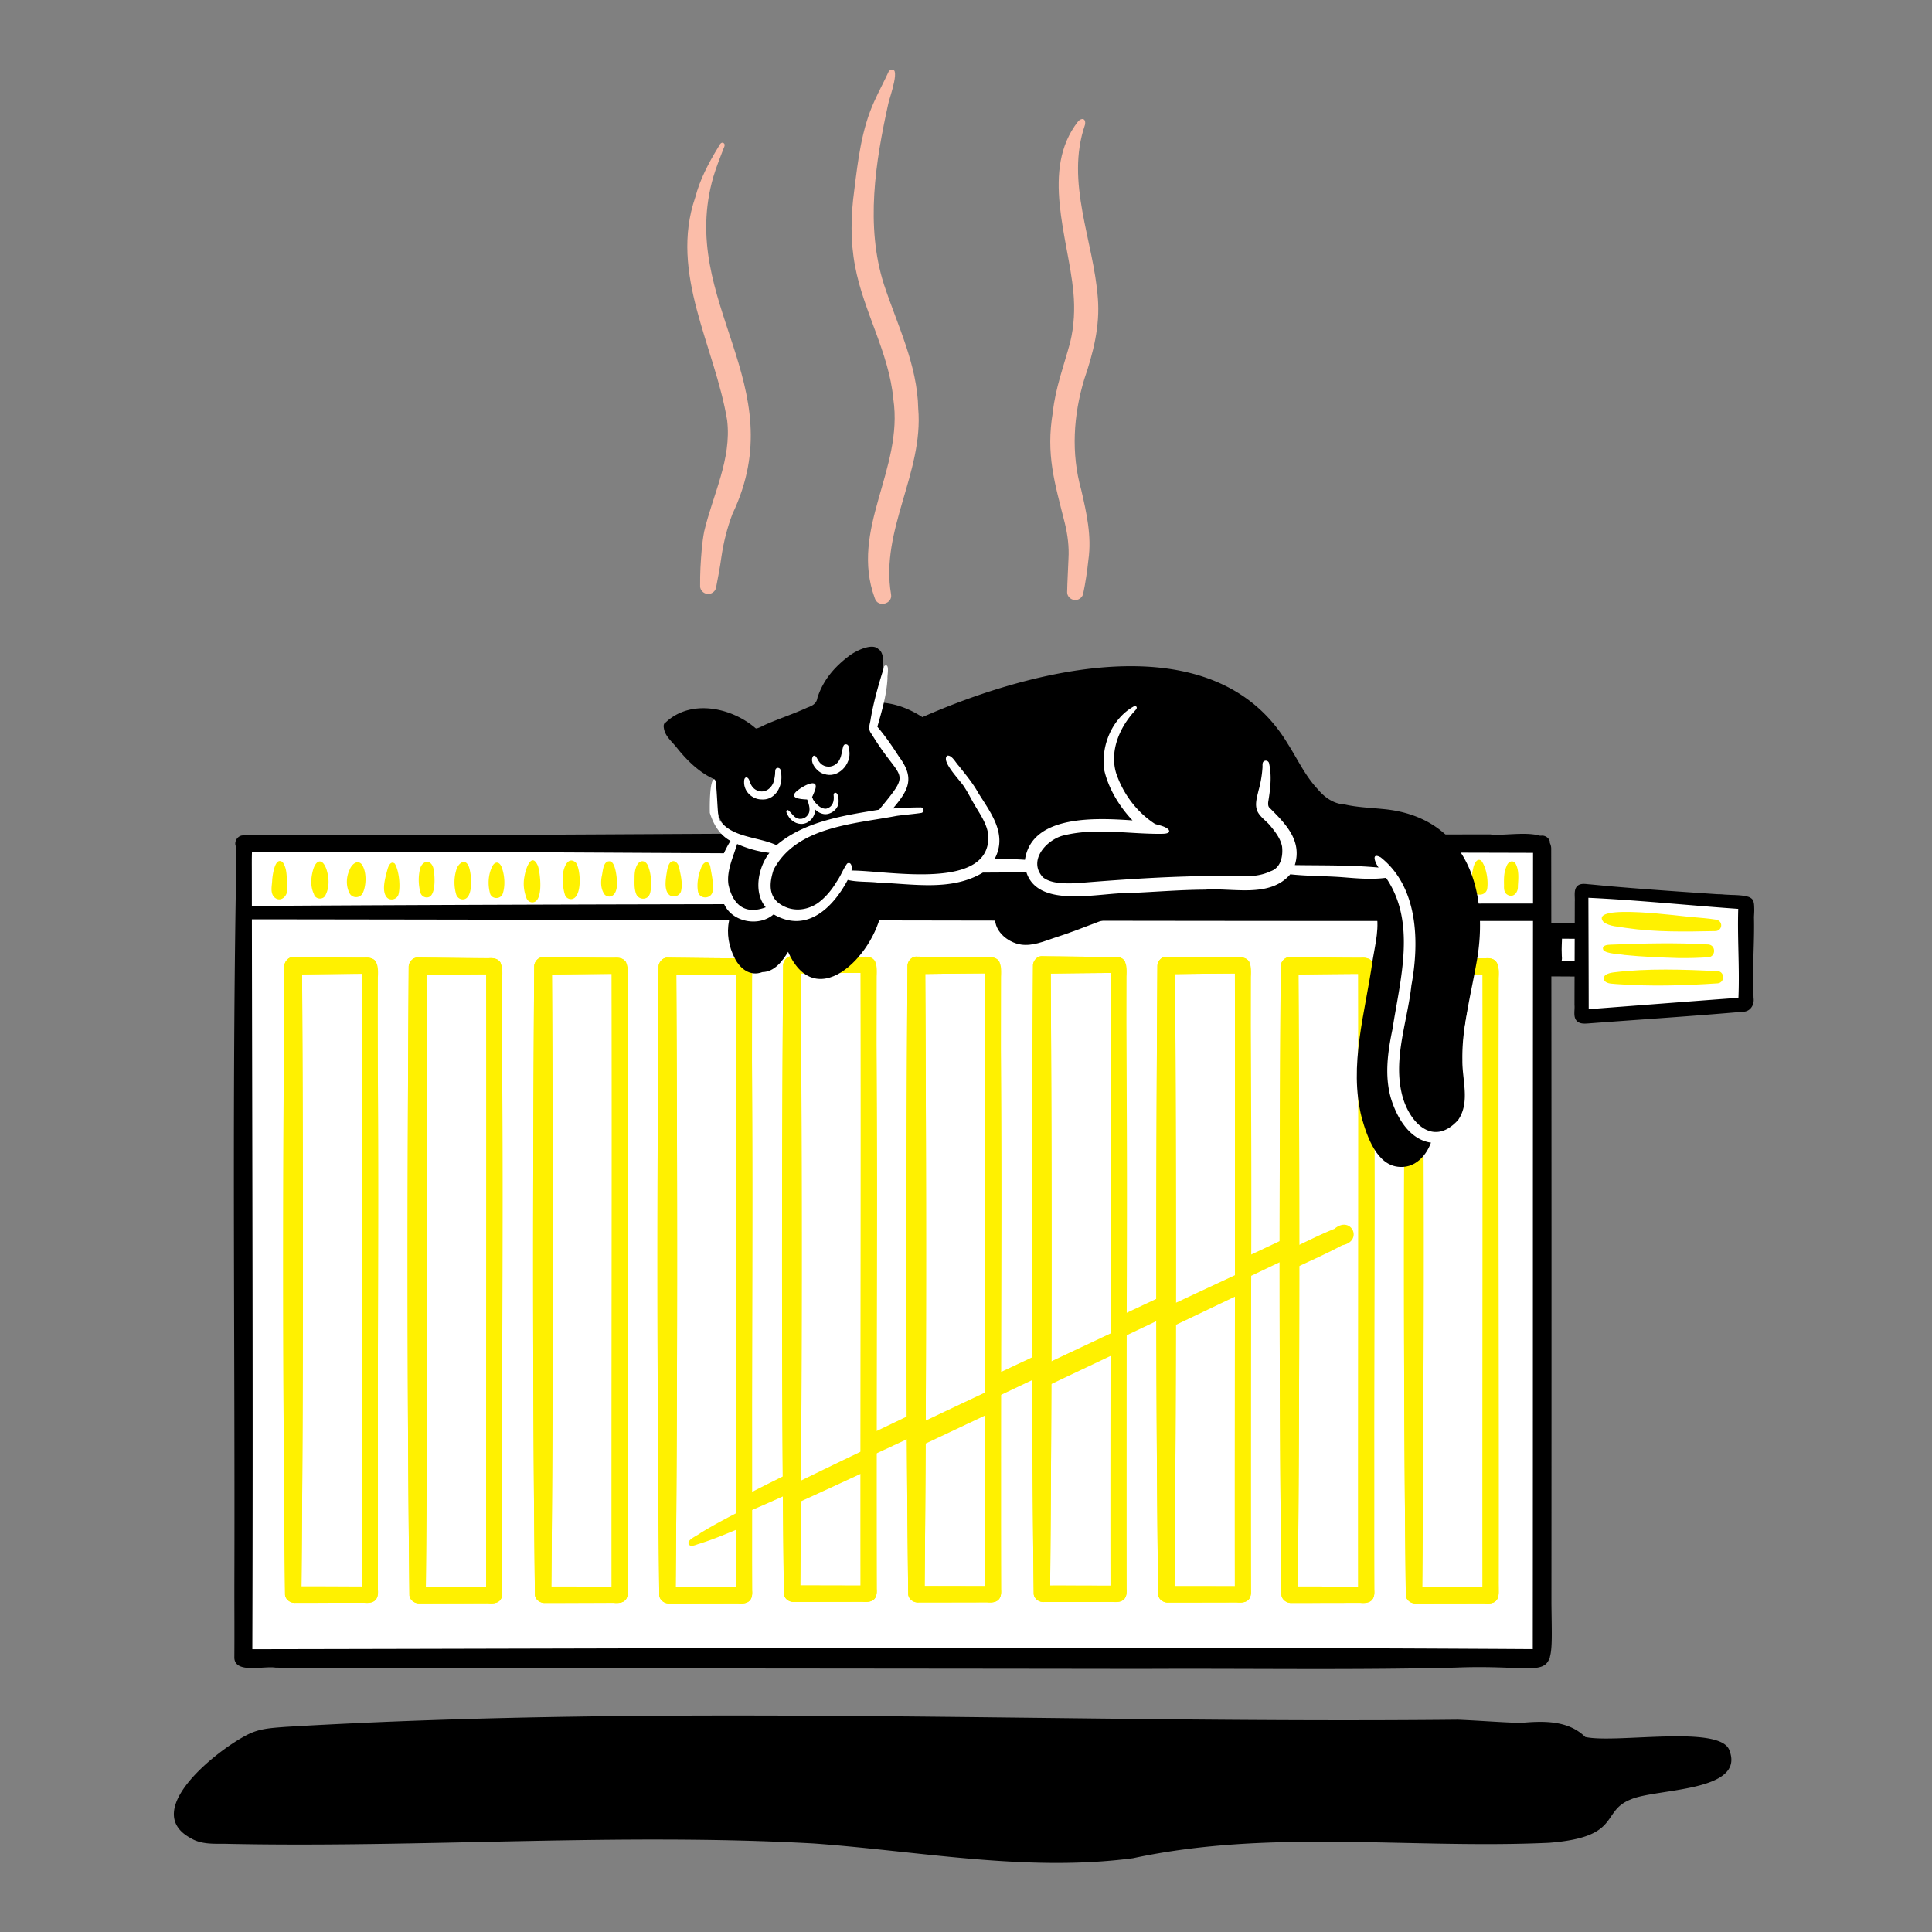 <svg width="500" height="500" fill="none" xmlns="http://www.w3.org/2000/svg"><rect width="100%" height="100%" fill="#808080" stroke="none"/><g clip-path="url(#clip0_23115_24006)"><path d="M409.812 241.66v8.612h-10.988v-8.612h10.988z" fill="#fff"/><path d="M400.433 250.524c-.98-1.039-.567-2.673-.668-3.979.11-1.488-.077-4.422 1.868-4.671.443-1.458 2.616-1.179 2.634.368-.03 1.526-.169 3.056-.086 4.588-.039.698.226 1.488-.181 2.105.13 1.01-.582 1.963-1.636 1.945-.633.286-1.453.161-1.931-.356z" fill="#000"/><path d="M434.358 252.836c-17.901-.05-35.801-.175-53.701-.255-1.455.181-2.979-.377-2.863-2.1a447.605 447.605 0 01-.092-5.784c.119-2.02-.796-5.488 2.141-5.702 18.12.092 36.359-.237 54.402-.187 2.595-.184 3.388 1.333 3.124 3.742-.006 1.404-.018 2.812-.021 4.216-.136 2.545.879 6.337-2.99 6.07zm-52.757-8.656c-.006 1.568-.036 3.139-.065 4.71 17.324-.081 34.449-.199 51.598-.247 0-.43 0-.763-.003-1.149v.223c-.008-1.559-.014-3.121-.023-4.639-17.17.051-34.337-.291-51.507-.187v1.292-.003z" fill="#000"/><path d="M450.642 234.651l.831 25.746-42.672 3.198 1.152-33.072 40.689 4.128z" fill="#fff"/><path d="M415.002 238.638c1.66 1.188 3.855 1.153 5.797 1.506 7.685 1.14 15.427.974 23.165.82.808-.012 1.485-.666 1.485-1.485 0-.746-.558-1.351-1.283-1.47-2.016-.33-4.05-.475-6.082-.656-2.075-.057-27.269-3.727-23.085 1.285h.003zm19.508 9.314c2.56.03 5.123-.053 7.679-.216 1.898-.241 1.883-3.068 0-3.302-8.445-.511-16.908-.286-25.354.044-.846.018-2.443.163-1.882 1.396.787.986 4.154 1.018 5.479 1.271 4.677.481 9.38.653 14.078.804v.003zm10.069 3.361c-8.977-.398-18.046-.757-26.987.336-.728.118-1.5.243-2.103.701-.609.442-.528 1.425.116 1.793.778.493 1.758.434 2.646.532 8.757.647 17.571.401 26.328-.19 1.823-.232 1.808-2.949 0-3.172z" fill="#FFF100"/><path d="M453.924 237.382c.021-.606.074-1.211.074-1.82 0-.345-.015-.692-.026-1.036-.015-.297-.027-.594-.101-.882-.045-.199-.063-.398-.161-.579a1.682 1.682 0 00-.356-.473 2.645 2.645 0 00-.407-.291c-.125-.071-.264-.124-.398-.178a3.738 3.738 0 00-.594-.148l-.012.012c-.585-.167-1.193-.232-1.796-.283-.359-.029-.722-.047-1.084-.068-.205-.009-.413-.006-.621-.015a29.498 29.498 0 01-.891-.041l-1.03-.051c-.38-.023-.757-.071-1.137-.086-.318-.018-.639-.018-.959-.027-8.983-.602-18.005-1.217-26.982-1.989-1.942-.166-3.881-.357-5.823-.544-.95-.044-1.969-.311-2.881.066-1.671.772-1.083 2.91-1.184 4.389-.006 2.931-.012 5.859-.021 8.79-.015 5.992-.045 11.982-.054 17.971.14 1.414-.478 3.276.787 4.297.787.609 1.844.529 2.78.466 13.529-1.021 27.088-1.882 40.596-3.076v-.006c1.536-.321 2.418-1.906 2.174-3.504-.05-2.126-.104-4.255-.122-6.382.054-4.825.345-9.683.229-14.512zm-4.009 20.612c-.006.077-.015.157-.018.237-12.914.954-25.829 1.963-38.74 2.949-.018-9.609-.051-19.222-.083-28.831 12.941.609 25.867 1.96 38.779 2.865-.244 7.6.371 15.187.059 22.783l.003-.003zm-2.408 194.843c-2.676-6.479-29.325-1.571-37.242-3.302-4.463-4.401-10.966-4.169-16.772-3.641-5.416-.172-10.818-.617-16.231-.837-101.084 1.027-202.226-4.101-303.247 1.85-4.256.318-6.848.49-9.788 1.939-7.611 3.739-28.22 19.777-14.785 26.913 2.533 1.517 5.597 1.422 8.45 1.411 50.86 1.119 101.877-2.887 152.642-.081 27.483 1.981 55.138 7.451 82.684 3.819 35.596-7.643 71.83-2.337 107.705-3.994 18.842-1.47 13.25-8.125 21.096-11.216 6.583-2.904 29.989-1.85 25.485-12.864l.003.003z" fill="#000"/><path d="M226.394 154.811c-6.551-17.88 7.495-33.342 4.799-51.545-1.114-12.027-7.712-22.622-9.906-34.403-1.224-6.434-1.102-13.027-.22-19.495.98-7.86 1.877-15.866 5.202-23.147 1.197-2.67 2.605-5.241 3.813-7.902 3.501-2.147.045 7.207-.181 8.451-3.358 15.163-5.957 31.688-1.152 46.8 3.486 10.563 8.674 20.85 8.888 32.184 1.419 16.555-9.871 31.454-7.035 48.012.502 2.583-3.483 3.572-4.208 1.042v.003zm-43.311-1.096c-.989-.092-1.895-.959-1.895-1.983 0-1.589 0-3.181.086-4.767.179-3.135.372-6.277.954-9.368 2.236-9.574 7.162-18.712 5.954-28.841-3.166-19.124-15.02-37.933-8.253-57.668 1.212-4.645 3.463-8.933 5.957-13.004.3-.529.754-1.574 1.467-.998v-.006c.49.473-.145 1.307-.285 1.836-.882 2.26-1.752 4.528-2.456 6.85-9.378 32.422 20.924 53.687 4.944 87.24-1.348 3.548-2.28 7.242-2.838 10.999-.375 2.72-.871 5.419-1.414 8.11-.199 1.006-1.226 1.698-2.224 1.606l.003-.006zm95.003 1.574c-.992-.089-1.925-.968-1.913-2.004.048-2.887.25-5.824.348-8.698.181-3.088-.208-6.168-.939-9.17-2.631-10.468-4.959-17.782-3.109-28.739.645-6.201 2.86-12.042 4.472-18.014 1.049-4.296 1.262-8.769.838-13.164-1.36-14.072-8.46-31.59 1.149-43.984.888-1.114 2.2-.98 1.859.784-5.14 14.889 2.242 29.965 3.335 44.908.573 7.168-1.2 14.168-3.507 20.894-2.839 9.348-3.457 19.248-.793 28.706 1.372 5.907 2.729 11.947 1.853 18.034-.312 2.958-.743 5.913-1.357 8.826-.22 1.015-1.233 1.719-2.245 1.621h.009z" fill="#FBBDA9"/><path d="M397.353 219.777v210.571h-334.7V219.777h334.7z" fill="#fff"/><path d="M355.246 249.078c-.6-1.093-1.894-1.265-3.023-1.197-4.071 0-8.142-.05-12.214-.095-2.063-.033-4.124-.033-6.185-.077-1.247-.074-2.361 1.143-2.373 2.381-.362 54.227-.448 108.478.184 162.699.155 1.286 1.441 2.138 2.679 2.055 5.897-.006 11.795-.015 17.692-.033 2.519.217 3.858-.567 3.653-3.29-.356-54.099.68-108.472-.413-162.44v-.003zm-3.744 161.537c-5.209-.006-10.412-.032-15.617-.023.484-52.799.445-105.603.16-158.402 5.155-.065 10.31-.128 15.468-.154.09 52.857-.047 105.718-.008 158.579h-.003zm36.35-1.416c.041-52.044-.107-104.092-.006-156.136.11-2.542.139-5.408-3.436-5.051-4.071 0-8.142-.051-12.214-.095-2.063-.033-4.124-.033-6.185-.077-1.247-.075-2.361 1.143-2.373 2.381-.362 54.227-.448 108.478.184 162.699.149 1.226 1.325 2.061 2.512 2.061 5.954-.024 11.908-.015 17.859-.039 4.383.469 3.608-2.581 3.656-5.743h.003zm-4.163 1.55c-5.206-.009-10.412-.03-15.617-.024.484-52.798.445-105.603.16-158.401 5.155-.066 10.31-.128 15.465-.155.09 52.861-.047 105.719-.008 158.58zm-60.362-161.775c-.6-1.093-1.895-1.265-3.023-1.197-4.072 0-8.143-.05-12.211-.095-2.064-.032-4.125-.032-6.189-.077-1.247-.074-2.361 1.143-2.369 2.382-.363 54.226-.452 108.477.184 162.698.154 1.283 1.437 2.138 2.678 2.055 5.898-.006 11.795-.015 17.693-.033 2.515.214 3.854-.561 3.652-3.29-.359-54.099.677-108.472-.413-162.44l-.002-.003zm-3.745 161.537c-5.209-.008-10.411-.029-15.617-.023.484-52.799.446-105.6.16-158.402a2044.48 2044.48 0 0115.469-.154c.089 52.861-.048 105.721-.009 158.579h-.003zM291.14 248.84c-.6-1.095-1.895-1.265-3.023-1.196-4.072 0-8.143-.051-12.214-.095-2.061-.033-4.125-.033-6.186-.078-1.247-.074-2.361 1.144-2.372 2.382-.363 54.227-.449 108.478.184 162.698.154 1.283 1.437 2.139 2.678 2.055 5.898-.006 11.795-.014 17.693-.032 2.518.214 3.857-.561 3.652-3.291-.356-54.099.68-108.471-.412-162.44v-.003zm-3.745 161.538c-5.206-.009-10.411-.03-15.617-.024.484-52.799.446-105.603.161-158.402 5.155-.065 10.31-.127 15.465-.154.092 52.861-.045 105.719-.006 158.58h-.003zm-28.736-161.431c-.6-1.096-1.892-1.265-3.023-1.197-4.072 0-8.143-.05-12.214-.095-2.061-.032-4.125-.032-6.186-.077-1.247-.074-2.36 1.144-2.372 2.382-.363 54.227-.449 108.477.184 162.698.154 1.283 1.437 2.138 2.678 2.055 5.898-.006 11.795-.015 17.693-.032 2.515.213 3.857-.562 3.652-3.291-.356-54.099.68-108.471-.412-162.44v-.003zm-3.745 161.538c-5.206-.009-10.411-.03-15.617-.024.484-52.799.446-105.603.161-158.402 5.155-.065 10.31-.127 15.468-.154.089 52.861-.048 105.719-.009 158.58h-.003zm-28.442-161.671c-.6-1.093-1.895-1.265-3.023-1.197-4.072 0-8.143-.051-12.214-.095-2.061-.033-4.125-.033-6.186-.077-1.247-.075-2.36 1.143-2.372 2.381-.363 54.227-.449 108.481.184 162.699.154 1.286 1.437 2.138 2.678 2.055 5.898-.006 11.795-.015 17.693-.033 2.515.214 3.857-.558 3.653-3.29-.357-54.099.68-108.472-.413-162.44v-.003zm-3.745 161.537c-5.205-.006-10.411-.033-15.617-.024.484-52.798.446-105.603.161-158.401 5.155-.066 10.31-.128 15.465-.155.089 52.858-.047 105.719-.009 158.58zm-28.496-161.139c-.599-1.096-1.894-1.266-3.023-1.197-4.071 0-8.142-.051-12.213-.095-2.061-.033-4.125-.033-6.186-.077-1.247-.075-2.361 1.143-2.373 2.381-.362 54.227-.448 108.478.184 162.699.155 1.283 1.438 2.138 2.679 2.055 5.898-.006 11.795-.015 17.693-.033 2.518.214 3.857-.561 3.652-3.29-.356-54.1.68-108.472-.413-162.441v-.002zm-3.744 161.537c-5.206-.009-10.411-.03-15.617-.024.484-52.798.445-105.603.16-158.401 5.155-.066 10.311-.128 15.466-.155.092 52.861-.048 105.719-.009 158.58zm-28.44-161.671c-.599-1.096-1.894-1.265-3.023-1.197-4.071 0-8.142-.05-12.213-.095-2.064-.033-4.125-.033-6.186-.077-1.247-.074-2.361 1.143-2.373 2.381-.362 54.227-.448 108.478.185 162.699.154 1.283 1.437 2.138 2.678 2.052 5.898-.006 11.795-.015 17.693-.033 2.518.214 3.857-.561 3.652-3.29-.356-54.099.68-108.472-.413-162.44zm-3.744 161.537c-5.206-.009-10.411-.029-15.617-.023.484-52.799.445-105.603.16-158.402 5.155-.065 10.311-.128 15.466-.154.089 52.86-.048 105.718-.009 158.579zm-28.734-161.43c-.599-1.093-1.894-1.265-3.023-1.197-4.071 0-8.142-.05-12.213-.095-2.064-.033-4.125-.033-6.186-.077-1.247-.074-2.361 1.143-2.373 2.381-.362 54.227-.448 108.481.185 162.699.154 1.286 1.437 2.138 2.678 2.055 5.898-.006 11.795-.015 17.693-.033 2.515.214 3.857-.558 3.652-3.29-.356-54.099.68-108.472-.413-162.44v-.003zm-3.744 161.537c-5.206-.006-10.411-.032-15.617-.024.484-52.798.445-105.603.16-158.401 5.155-.065 10.311-.128 15.466-.155.089 52.858-.048 105.719-.009 158.58zm-28.44-161.671c-.6-1.093-1.894-1.265-3.023-1.197-4.07 0-8.142-.05-12.213-.095-2.064-.032-4.125-.032-6.186-.077-1.247-.074-2.36 1.143-2.372 2.382-.363 54.227-.449 108.477.184 162.698.154 1.283 1.437 2.138 2.678 2.055 5.898-.006 11.795-.015 17.693-.032 2.515.213 3.857-.562 3.652-3.291-.356-54.099.68-108.471-.413-162.44v-.003zm-3.744 161.538c-5.209-.009-10.411-.03-15.617-.024.484-52.799.445-105.6.16-158.402 5.156-.065 10.31-.127 15.469-.154.089 52.861-.048 105.722-.01 158.58h-.002z" fill="#FFF100"/><path d="M351.5 410.616c-.039-52.861.098-105.722.009-158.58-5.155.027-10.31.089-15.469.154.286 52.799.327 105.603-.16 158.402 5.206-.009 10.411.015 15.617.024h.003zm4.16.903c.202 2.547-1.033 3.575-3.652 3.29-2.046.009-4.089.012-6.135.015-3.852.006-7.706.014-11.558.017-1.241.087-2.524-.766-2.678-2.054-.636-54.221-.55-108.472-.187-162.699.011-1.235 1.125-2.456 2.372-2.382 2.061.045 4.125.048 6.186.078 4.071.047 8.139.095 12.214.095 3.507-.277 3.563 2.298 3.435 5.051-.104 52.861.054 105.725 0 158.586l.003.003zm28.026-.77c-.038-52.861.098-105.722.009-158.58-5.155.026-10.31.089-15.465.154.285 52.799.324 105.603-.16 158.402 5.205-.006 10.411.015 15.616.024zm4.161.902c.202 2.548-1.034 3.573-3.653 3.291-2.046.009-4.089.011-6.135.014-3.851.006-7.706.015-11.557.018-1.242.083-2.524-.769-2.679-2.055-.632-54.221-.549-108.474-.187-162.698.012-1.239 1.125-2.456 2.373-2.382 2.061.045 4.124.045 6.185.077 4.071.045 8.14.095 12.214.095 3.507-.279 3.563 2.299 3.436 5.052-.104 52.861.053 105.724 0 158.585l.003.003zm-68.265-1.137c-.039-52.861.098-105.722.009-158.58-5.155.027-10.313.089-15.469.155.286 52.801.327 105.603-.16 158.401 5.206-.005 10.411.015 15.617.024h.003zm4.16.903c.193 2.518-.997 3.581-3.652 3.29-2.046.009-4.089.012-6.135.015-3.855.006-7.706.015-11.558.018-1.241.086-2.524-.769-2.678-2.055-.636-54.221-.55-108.472-.187-162.699.008-1.235 1.125-2.455 2.372-2.381 2.064.044 4.125.047 6.189.077 4.071.048 8.139.095 12.211.095 3.507-.282 3.566 2.304 3.435 5.051-.104 52.861.054 105.725 0 158.586l.003.003zm-36.351-1.043c-.038-52.861.098-105.722.006-158.58-5.155.027-10.31.089-15.465.154.285 52.799.324 105.603-.161 158.402 5.206-.006 10.412.015 15.617.024h.003zm4.158.902c.196 2.518-.995 3.579-3.653 3.291-2.046.008-4.089.011-6.135.014-3.851.006-7.706.015-11.557.018-1.242.083-2.525-.769-2.679-2.055-.632-54.221-.546-108.471-.187-162.698.012-1.239 1.125-2.456 2.373-2.382 2.063.045 4.124.048 6.185.077 4.071.048 8.143.095 12.214.095 3.504-.282 3.566 2.305 3.436 5.052-.104 52.861.056 105.724 0 158.585l.003.003zm-36.634-.789c-.039-52.861.098-105.722.009-158.58-5.158.027-10.314.089-15.469.154.285 52.799.324 105.604-.16 158.402 5.206-.006 10.411.015 15.617.024h.003zm4.157.903c.196 2.518-.998 3.578-3.652 3.29-2.046.009-4.089.012-6.136.015-3.851.006-7.705.015-11.557.018-1.241.083-2.524-.77-2.679-2.055-.632-54.221-.546-108.475-.187-162.699.012-1.238 1.126-2.456 2.373-2.382 2.064.045 4.125.045 6.186.078 4.071.044 8.142.095 12.213.095 3.504-.282 3.567 2.304 3.436 5.051-.104 52.861.057 105.725 0 158.586l.003.003zm-36.344-1.04c-.038-52.861.098-105.722.009-158.58-5.155.027-10.31.089-15.465.155.285 52.798.323 105.603-.161 158.401 5.206-.009 10.412.015 15.617.024zm4.161.903c.196 2.521-.998 3.578-3.653 3.29-2.046.009-4.089.012-6.135.015-3.852.006-7.706.015-11.558.018-1.241.086-2.524-.769-2.678-2.055-.633-54.221-.547-108.472-.187-162.699.012-1.235 1.125-2.456 2.372-2.381 2.064.044 4.125.047 6.186.077 4.071.047 8.14.095 12.214.095 3.504-.282 3.566 2.304 3.436 5.051-.104 52.861.056 105.725 0 158.586l.003.003zm-36.403-.504c-.039-52.861.101-105.722.009-158.58-5.155.027-10.31.089-15.465.154.285 52.799.323 105.603-.161 158.402 5.206-.006 10.411.015 15.617.024zm4.16.902c.196 2.518-.994 3.579-3.652 3.291-2.046.008-4.089.011-6.135.014-3.852.006-7.706.015-11.558.018-1.241.083-2.524-.769-2.678-2.055-.633-54.221-.547-108.471-.187-162.698.011-1.239 1.125-2.456 2.372-2.382 2.064.045 4.125.048 6.186.077 4.071.048 8.142.095 12.214.095 3.504-.282 3.566 2.305 3.435 5.052-.104 52.861.057 105.724 0 158.585l.003.003zm-36.342-1.031c-.039-52.861.098-105.719.008-158.58-5.155.027-10.31.089-15.465.154.285 52.799.324 105.603-.16 158.402 5.205-.006 10.411.015 15.617.024zm4.16.902c.196 2.519-.995 3.579-3.653 3.291-2.046.009-4.089.012-6.135.015-3.851.005-7.706.014-11.557.014-1.241.086-2.524-.769-2.679-2.052-.632-54.221-.549-108.474-.187-162.698.012-1.238 1.126-2.456 2.373-2.382 2.061.045 4.125.045 6.185.077 4.072.045 8.14.095 12.214.095 3.504-.282 3.567 2.305 3.436 5.052-.104 52.861.053 105.725 0 158.585l.003.003zm-36.645-.805c-.038-52.861.098-105.722.009-158.579-5.155.026-10.31.089-15.465.154.285 52.798.323 105.603-.161 158.402 5.206-.009 10.412.014 15.617.023zm4.161.903c.196 2.521-.998 3.578-3.653 3.29-2.046.009-4.089.012-6.135.015-3.852.006-7.706.015-11.558.018-1.241.086-2.524-.769-2.678-2.055-.633-54.221-.549-108.472-.187-162.699.012-1.235 1.125-2.455 2.372-2.381 2.061.044 4.125.047 6.186.077 4.071.048 8.14.095 12.214.095 3.504-.282 3.566 2.305 3.436 5.051-.104 52.861.053 105.725 0 158.586l.003.003zm-36.343-1.028c-.039-52.861.098-105.722.009-158.579-5.156.026-10.31.089-15.469.154.288 52.801.327 105.603-.16 158.402 5.206-.006 10.411.014 15.617.023h.003zm4.16.903c.196 2.521-.995 3.581-3.653 3.29-2.046.009-4.089.012-6.135.015-3.851.006-7.706.015-11.557.018-1.241.086-2.524-.769-2.679-2.055-.635-54.221-.549-108.472-.187-162.699.012-1.235 1.126-2.455 2.373-2.381 2.06.044 4.125.047 6.185.077 4.072.048 8.14.095 12.214.095 3.504-.282 3.567 2.305 3.436 5.051-.104 52.861.053 105.725 0 158.586l.003.003zM70.814 232.022c-.912-1.265-.392-2.919-.362-4.36.103-1.208.71-6.06 2.681-4.549 1.384 1.883.974 4.487 1.185 6.702.32 2.085-1.817 4.051-3.504 2.207zm10.429-.643c-.92-1.916-.796-4.021-.28-6.046.737-2.759 2.415-3.445 3.51-.401.698 2.156.84 4.588-.192 6.649-.544 1.389-2.676 1.244-3.038-.199v-.003zm9.151-.351c-.909-1.885-.787-4.139.116-6.004.418-1.14 1.802-2.581 2.981-1.476 1.44 1.725 1.363 5.506.43 7.477-.635 1.539-2.892 1.536-3.527 0v.003zm9.875 1.372c-1.695-1.568-.54-5.337-.029-7.258.213-.849.837-2.521 1.936-1.63 1.104 1.823 1.505 5.85.962 7.932-.3 1.217-1.901 1.749-2.869.956zm8.554-1.351a12.39 12.39 0 01-.095-6.298c.691-2.186 2.883-2.326 3.444 0 .371 1.704.603 5.936-.757 7.165-.897.725-2.293.226-2.592-.864v-.003zm9.231.414a11.177 11.177 0 01.048-6.378c.451-1.583 2.2-3.059 3.147-.989.823 1.767 1.42 8.686-1.496 8.659-.802 0-1.464-.54-1.699-1.292zm8.811-.112c-.654-2.269-.553-4.859.472-7 .701-1.538 1.924-1.446 2.515.122.772 2.111.947 4.832.232 6.878-.568 1.389-2.673 1.416-3.222 0h.003zm9.358.988c-.677-1.787-.873-3.706-.478-5.582.276-1.815 1.776-6.417 3.448-2.706.656 1.865 1.529 9.447-1.408 9.479-.736 0-1.348-.499-1.562-1.191zm10.021-.662c-.479-1.408-.6-2.928-.609-4.41-.131-1.74 1.051-6.04 3.355-4.062 1.375 1.671 1.758 9.41-1.214 9.49-.645 0-1.301-.404-1.532-1.018zm10.045-.453c-.817-1.322-.829-2.917-.567-4.404.323-1.224.299-4.018 2.06-3.923 1.607.11 1.892 4.662 1.928 5.966-.069 1.199-.413 2.91-1.812 3.147-.62.084-1.315-.216-1.609-.784v-.002zm8.373.198c-.588-1.455-.437-3.062-.44-4.597.015-.826.107-1.66.416-2.432.796-2.192 2.714-1.916 3.27.258.472 1.328.602 2.744.57 4.149-.045 1.425.024 3.521-1.806 3.765a1.925 1.925 0 01-2.01-1.143zm8.546.176c-1.328-1.161-.96-3.706-.734-5.274.172-.998.27-2.076.846-2.937.986-1.229 2.21-.08 2.424 1.105.433 1.983.959 4.056.525 6.084-.3 1.301-2.037 1.868-3.061 1.022zm7.461-.725c-.415-2.064.018-4.282.766-6.224.235-.832 1.248-2.183 2.058-1.161.303.371.348.896.431 1.372.321 1.894.784 3.833.508 5.761-.235 2.019-3.252 2.227-3.763.249v.003zm9.9.504c-1.526-1.684-1.003-4.27-.588-6.298.386-1.916 2.186-3.157 3.184-.874.718 1.785 1.485 6.884-.903 7.62-.597.167-1.238-.015-1.69-.445l-.003-.003zm8.368-.544c-.926-1.885-.412-4.163 0-6.126.247-.9.966-2.58 2.1-1.657 1.33 1.731 1.859 5.173 1.5 7.311-.398 1.654-2.777 1.957-3.602.472h.002zm8.777.901c-.745-.529-.789-1.47-.757-2.302-.038-1.689-.065-3.447.674-5.009.315-1.022 1.429-1.755 2.269-.796 1.06 1.779.811 4.012.686 5.995.107 1.66-1.268 3.181-2.872 2.109v.003zm9.404-.003c-.953-2.332-.74-5.046.249-7.329.46-1.149 1.408-1.723 2.248-.567 1.149 1.392 1.616 8.994-1.084 8.831-.632 0-1.146-.383-1.413-.938v.003zm10.379.185c-1.586-1.966-1.244-4.951-.478-7.205.246-.525.406-1.122.769-1.579.356-.544 1.229-.271 1.455.205 1.277 1.823 1.547 4.127 1.345 6.298.068 1.758-1.336 3.724-3.091 2.281zm9.203-.312c-.508-1.835-.93-3.736-.633-5.648.309-2.364 2.002-4.627 3.207-1.223.657 2.307.28 4.777-.493 7.011-.356.953-1.847.846-2.084-.137l.003-.003zm9.736.577c-2.293-1.063-.689-12.692 1.85-8.181.92 1.547 1.556 9.785-1.85 8.181zm8.31-.417c-.902-1.265-.389-2.919-.359-4.359.101-1.209.701-6.061 2.649-4.55 1.366 1.883.962 4.487 1.173 6.703.318 2.084-1.797 4.05-3.463 2.206zm10.305-.643c-.909-1.915-.787-4.021-.276-6.046.727-2.759 2.384-3.445 3.468-.401.689 2.156.832 4.588-.19 6.649-.534 1.39-2.643 1.244-3.002-.199v-.003zm9.04-.35c-.9-1.886-.778-4.14.112-6.005.416-1.14 1.782-2.58 2.946-1.476 1.423 1.735 1.345 5.5.428 7.478-.627 1.538-2.857 1.535-3.486 0v.003zm9.755 1.379c-1.678-1.568-.535-5.337-.03-7.258.211-.849.829-2.521 1.913-1.63.421.433.492 1.122.647 1.684.481 2.028.814 4.19.303 6.248-.297 1.217-1.877 1.749-2.833.956zm8.451-1.351a12.54 12.54 0 01-.092-6.299c.686-2.188 2.848-2.322 3.403 0 .368 1.705.597 5.937-.748 7.166-.885.725-2.263.226-2.563-.864v-.003zm9.115.41c-.6-2.063-.576-4.323.045-6.378.445-1.583 2.171-3.059 3.109-.989.808 1.758 1.411 8.68-1.479 8.659-.793 0-1.446-.54-1.678-1.292h.003zm8.707-.108c-.648-2.269-.547-4.859.466-7 .692-1.538 1.9-1.446 2.485.122.764 2.112.939 4.832.232 6.878-.561 1.389-2.64 1.416-3.183 0zm9.241.985c-.668-1.788-.864-3.706-.472-5.583.273-1.815 1.755-6.417 3.406-2.705.65 1.864 1.512 9.446-1.39 9.478-.727 0-1.333-.499-1.544-1.19zm9.902-.667c-.472-1.408-.591-2.928-.6-4.41-.13-1.74 1.04-6.04 3.314-4.062 1.357 1.672 1.734 9.41-1.199 9.49-.636 0-1.283-.403-1.515-1.018zm9.924-.453c-.805-1.322-.82-2.916-.559-4.404.321-1.224.297-4.018 2.035-3.923 1.591.116 1.867 4.668 1.903 5.966-.068 1.2-.407 2.91-1.791 3.148-.614.083-1.297-.217-1.588-.784v-.003zm8.268.202c-.582-1.455-.431-3.062-.437-4.597.015-.826.104-1.66.413-2.432.787-2.192 2.682-1.915 3.231.258.612 1.663 1.387 7.78-1.22 7.914a1.891 1.891 0 01-1.984-1.143h-.003zm8.449.18c-1.312-1.161-.947-3.706-.724-5.274.169-.998.267-2.076.837-2.937.98-1.232 2.186-.074 2.394 1.105.43 1.983.947 4.056.519 6.084-.297 1.301-2.013 1.868-3.026 1.022zm7.366-.737c-.41-2.064.017-4.282.757-6.224.231-.831 1.232-2.183 2.031-1.161.3.371.344.897.425 1.372.317 1.894.775 3.834.501 5.761-.231 2.019-3.21 2.227-3.717.249l.003.003zm9.785.517c-1.509-1.684-.992-4.271-.582-6.299.377-1.903 2.152-3.165 3.144-.873.71 1.785 1.467 6.884-.894 7.62-.59.166-1.223-.015-1.668-.445v-.003zm8.264-.549c-.914-1.885-.41-4.163 0-6.126.244-.9.953-2.58 2.076-1.657 1.315 1.731 1.835 5.173 1.482 7.311-.395 1.654-2.741 1.957-3.558.472zm8.673.897c-.737-.529-.781-1.47-.749-2.302-.038-1.689-.065-3.447.669-5.009.311-1.022 1.41-1.755 2.239-.796 1.048 1.779.801 4.012.677 5.995.107 1.66-1.254 3.181-2.836 2.109v.003z" fill="#FFF100"/><path d="M178.145 399.328c.071-1.055 2.325-1.907 3.123-2.575 3.683-2.275 7.552-4.241 11.377-6.257v4.529c-3.843 1.579-7.662 3.251-11.635 4.487-.843.21-2.601 1.193-2.863-.182l-.002-.002zm27.785-15.493c6.369-3.115 12.754-6.2 19.153-9.253v5.752a2241.148 2241.148 0 01-19.153 8.823v-5.322zm31.211-15.029c6.735-3.21 13.481-6.39 20.231-9.568v5.933a3841.927 3841.927 0 01-20.231 9.553v-5.918zm32.269-15.235c6.958-3.275 13.912-6.556 20.87-9.829v5.815c-6.955 3.305-13.915 6.595-20.87 9.897v-5.883zm31.953-15.026c6.75-3.163 13.503-6.31 20.253-9.467v5.532c-6.75 3.228-13.503 6.45-20.253 9.672v-5.737zm32.246-15.109c3.905-1.83 7.742-3.813 11.745-5.42 4.347-3.655 7.593 3.204 2.022 4.253-4.487 2.417-9.179 4.421-13.767 6.634v-5.467z" fill="#FFF100"/><path d="M192.938 386.972c4.397-2.278 8.834-4.478 13.282-6.652v5.322c-4.407 2.004-8.822 3.982-13.282 5.862v-4.532zm32.437-15.908c4.021-1.921 8.036-3.863 12.059-5.779v5.918c-4.017 1.88-8.038 3.748-12.059 5.616v-5.755zm32.293-15.342c4.012-1.889 8.027-3.775 12.039-5.663v5.882l-12.039 5.714v-5.933zm32.906-15.494c3.691-1.737 7.388-3.468 11.083-5.197v5.737a7999.698 7999.698 0 01-11.083 5.274v-5.814zm31.336-14.669a1899.91 1899.91 0 0011.991-5.645v5.467a2680.965 2680.965 0 00-11.991 5.707v-5.532.003z" fill="#FFF100"/><path d="M401.107 428.824c.686-2.367.481-6.551.404-13.844.032-65.158.035-130.325-.06-195.477a3.449 3.449 0 00-.359-1.357c0-.125-.003-.252-.006-.377-.231-.95-1.238-1.613-2.197-1.488h-.369c-3.691-1.096-9.9.092-12.878-.338-20.841.035-41.684.062-62.524.086-68.763-.933-137.704-.14-206.571.098-16.303-.003-32.603-.006-48.905-.012-1.114.083-2.575-.107-3.846.059a20.5 20.5 0 00-1.054.039c-1.28.11-2.17 1.565-1.737 2.744.008 3.988.014 7.979.02 11.97-.962 59.673-.19 119.551-.37 179.272-.007 6.301.044 12.602-.007 18.904.267 4.11 7.56 1.966 10.73 2.488 74.832.22 149.656.211 224.488.321 26.878-.146 53.85.335 80.686-.333 17.066-.698 22.607 1.859 24.323-2.102.086-.14.164-.291.229-.451 0-.069 0-.137.003-.208v.006zm-77.369-208.258c24.339.036 48.677.083 73.016.152-.006 4.374-.006 8.748-.009 13.122-.119 0-.238 0-.354.003h-10.096c-107.023.128-214.119-.05-321.11.615-.002-2.994-.008-5.987-.011-8.98 0-1.663-.024-3.332.041-4.995 17.402 0 34.804 0 52.208-.003 68.784.247 137.639 1.022 206.318.083l-.003.003zM65.192 237.914c110.511.122 221.035.505 331.55.428-.051 62.821-.009 125.636-.06 188.453-110.416-.689-220.922-.172-331.377.021.201-62.969-.021-125.935-.116-188.902h.003z" fill="#000"/><path d="M373.678 233.852c.799-25.864-32.142-15.406-48.237-18.494-15.418-2.111-30.999-2.097-46.527-2.774-15.154-.151-30.316.716-45.476.196-12.305-.148-26.544.758-35.352 10.465-1.877 2.465-4.422 4.339-6.221 6.848-1.007-.149-1.31 1.969-1.476 2.714-.104.823-.757 1.449-1.06 2.203-.556 1.111-.805 2.284-.651 3.306-.691 3.236-.062 6.723 1.458 9.639 1.381 2.744 4.009 4.831 7.169 3.617 3.094-.039 5.185-2.821 6.655-5.233 7.548 16.787 23.379-.309 24.403-12.166 9.634 1.918 19.436 2.465 29.239 2.515-.755 3.976 3.037 7.249 6.696 7.778 2.94.4 5.737-.805 8.466-1.72l-.208.071c4.015-1.271 7.929-2.8 11.858-4.305 1.746-.657 3.958-.654 5.274-2.121 8.641-.154 17.268-.635 25.912-.614 13.502-.173 26.969.751 40.439-.28 1.102 4.274-.098 8.689-.796 12.933-1.859 13.479-6.274 27.263-2.824 40.849 1.375 4.84 3.908 12.46 9.868 12.716 4.538.288 7.685-3.891 8.526-7.956.415-2.756.148-5.556-.089-8.321-.179-4.543-.196-9.119.249-13.651.659-5.208 1.114-10.44 1.592-15.667 1.315-7.456 1.562-14.999 1.113-22.548zm-113.092 2.902c-.024.038-.045.08-.068.118-.009-.041-.021-.08-.03-.121.033 0 .065 0 .098.003z" fill="#000"/><path d="M382.292 248.168c3.127-18.818-3.48-36.98-24.561-38.809-3.246-.324-6.515-.436-9.71-1.158-2.863-.157-5.212-1.811-6.994-3.964-3.275-3.472-5.241-7.822-7.786-11.795-19.144-31.834-66.731-19.101-94.532-6.848-3.475-2.26-7.504-3.786-11.659-3.798.318-3.014 3.154-12.122.256-13.824-1.619-1.651-5.821.499-7.383 1.649-3.798 2.83-6.809 6.203-8.347 10.877-.006 0-.009 0-.015.003-.19 1.559-1.265 2.138-2.622 2.616-3.516 1.63-7.213 2.821-10.759 4.374-.784.354-1.538.817-2.372 1.031a.479.479 0 01-.271-.063c-6.227-5.377-16.766-7.628-23.26-1.493-.543.211-.576.941-.472 1.434.261 2.102 2.126 3.537 3.361 5.119 2.673 3.347 5.895 6.501 9.865 8.226-.249 5.758.187 12.41 6.233 15.056-1.945 2.384-3.052 5.309-3.62 8.309-2.12 7.507 6.296 13.223 12.297 8.068 6.501 6.39 16.618-2.005 19.828-8.306l.306.021c-.318 1.152 5.648.989 6.619 1.25 6.975.597 13.835 1.315 21.004-.659 6.832.032 13.665.038 20.498.053 3.145 6.189 13.236 4.012 18.723 2.884 9.862-1.696 19.849-1.821 29.826-1.666 3.873-.176 8.187.57 11.706-1.286 10.394-.279 20.811.184 31.219.169 13.518 19.4-1.582 35.661 2.085 55.118.781 7.501 7.834 18.283 15.869 11.177 3.864-4.695 1.541-11.222 1.081-16.653-.526-9.209 2.076-18.129 3.584-27.115l.003.003z" fill="#000"/><path d="M293.543 182.747s.007-.005.01-.005c-.003 0-.008.005-.01.005zm-.036.023l-.038.022.038-.022z" fill="#fff"/><path d="M380.655 277.828c-.543-2.777-.784-5.601-.65-8.428.059-2.411.484-4.79.807-7.171.078-.66-.92-.817-1.06-.182-.888 4.033-1.357 8.176-1.289 12.306-.083 5.126 2.064 10.904-1.095 15.492-6.711 7.418-13.123.176-14.679-7.228-2.01-9.247 1.586-18.449 2.584-27.61 2.096-11.258 1.764-25.417-7.947-33.123-2.66-1.452-1.345 1.589-.549 2.634-7.195-.659-14.456-.528-21.675-.635 1.957-6.405-2.468-10.768-6.643-14.928-.306-.377-.276-.912-.249-1.369.549-3.344.986-6.726.217-10.082a.864.864 0 00-1.04-.623c-.885.234-.573 1.235-.665 1.918a28.633 28.633 0 01-1.01 5.767c-.421 1.841-1.116 3.863-.16 5.657.832 1.458 2.349 2.367 3.362 3.688 1.256 1.541 2.515 3.201 2.889 5.2.267 2.473-.306 5.458-2.946 6.358-2.669 1.288-5.615 1.416-8.525 1.253-13.981-.214-27.956.715-41.886 1.862-2.714.065-6.319.196-8.54-1.542-3.822-4.148.531-9.321 4.87-10.699 8.466-2.263 17.283-.436 25.891-.546.713-.015 2.513-.045 1.705-1.173-.95-.799-2.281-1.019-3.445-1.375-4.739-3.091-8.264-7.786-10.079-13.182-1.701-5.719.888-11.786 4.764-16.006.19-.226.442-.448.552-.73.178-.49-.46-.823-.766-.472a.249.249 0 01.071-.066c-5.657 3.094-8.597 10.23-7.694 16.49 1.072 4.784 3.938 9.467 7.314 13.036-8.998-.611-26.093-1.645-27.831 10.198-2.613-.184-5.25-.214-7.872-.178 3.427-6.346-.906-11.876-4.205-17.123-1.401-2.557-3.296-4.778-5.09-7.061-.772-.778-1.713-2.771-2.936-2.59-1.806 1.473 3.723 6.729 4.561 8.365.858 1.295 1.52 2.703 2.31 4.036 1.485 2.592 3.394 5.134 3.751 8.184.721 14.604-26.242 9.096-35.421 9.146.264-.712-.009-2.464-1.117-1.805-1.03 1.419-1.642 3.162-2.663 4.615-1.292 2.167-2.937 4.175-4.977 5.651-3.222 2.132-7.199 2.256-10.281-.205-2.566-2.254-2.046-5.539-1.114-8.452 5.886-11.204 20.79-11.827 31.867-13.951 2.102-.3 4.219-.442 6.319-.757.9-.151.781-1.41-.092-1.44-2.403.012-4.805.116-7.201.282 4.193-4.929 5.666-7.943 1.505-13.494-1.698-2.648-3.501-5.262-5.538-7.661 1.17-4.116 2.417-8.276 2.619-12.573-.077-.615.523-3.382-.413-3.305-.285 0-.531.267-.504.543-1.378 4.327-2.622 8.716-3.409 13.197-.193 1.63-.918 2.637.267 4.098 7.548 12.49 10.619 8.882 1.897 19.507-9.11 1.482-19.355 3.041-26.556 9.188-4.838-2.254-11.694-1.877-14.851-6.667-.475-.751-.549-9.411-1.036-10.156-.609-.822-1.497.885-1.375 8.454.959 3.053 2.58 5.776 5.351 7.258-3.276 5.327-4.612 10.937-1.488 16.683 2.251 4.431 8.95 5.556 12.647 2.328 8.493 4.956 15.302-1.612 19.181-8.906 2.551.6 5.259.386 7.866.689 8.971.318 19.014 2.296 27.115-2.592 3.739-.003 7.486-.021 11.222-.199 2.967 9.681 18.862 5.363 26.533 5.497 6.571-.271 13.087-.841 19.732-.879 7.222-.538 16.701 2.251 22.061-3.974 4.57.499 9.17.41 13.755.772 3.656.297 7.391.621 11.035.137 7.941 11.614 3.626 26.37 1.663 39.183-1.223 5.844-2.088 11.994-.413 17.838 1.556 5.126 4.983 11.059 10.866 11.573 9.874.112 11.908-10.103 9.82-17.951l.006.006zM198.17 234.805c-5.348 2.016-8.51-.615-9.645-5.868-.531-3.569 1.233-7.115 2.248-10.515 2.652 1.176 5.473 1.978 8.357 2.298-2.81 3.561-4.286 10.112-.957 14.085h-.003z" fill="#fff"/><path d="M197.031 206.898c3.287.279 5.265-2.86 5.203-5.847-.081-.763.121-2.308-.962-2.328-.847.092-.618 1.069-.686 1.669-.081.555-.113.956-.262 1.567-.457 1.993-2.367 3.51-4.41 2.602-1.066-.446-1.654-1.458-1.962-2.521-.128-.324-.283-.686-.633-.82-.668-.181-.766.701-.751 1.173-.063 2.432 2.07 4.451 4.46 4.508l.003-.003zm16.162-6.623c3.635 1.366 7.213-2.465 6.601-6.049-.038-.633-.098-1.66-.959-1.607-1.324.009-.282 4.003-2.955 5.431-1.267.704-2.975.363-3.827-.822-.419-.472-.579-1.155-1.046-1.577-.163-.104-.4-.116-.561.009-1.119 1.595 1.12 4.243 2.744 4.618l.003-.003zm-4.458 6.624c-1.624-.069-4.84-.324-2.319-2.346 1.874-1.476 6.227-3.652 4.163.81-.371.948-.68 1.672-1.844 1.536zm.377-1.375s-.021-.006-.032-.012c.234-.419.389-.876.555-1.324-.787.258-1.532.623-2.26 1.009.579.083 1.185.149 1.737.324v.003z" fill="#fff"/><path d="M206.613 206.211c-.532-.507-.104-1.454.62-1.404.6-.243 1.203-.499 1.734-.873v.006c.834-.445 1.324.641.986 1.304-.336.733-1.111 1.413-1.743.555-.08.035-.16.074-.241.113-.175.552-.959.733-1.354.302l-.002-.003z" fill="#fff"/><path d="M207.194 213.232c-1.621-.083-3.014-1.295-3.554-2.788-.339-.469.024-1.128.525-.627.752.663 1.244 1.639 2.236 2.005 1.33.448 2.815-.443 3.058-1.82.232-1.366-.481-2.679-.825-3.964-.175-.728.873-1.126 1.22-.46.68 1.448 1.327 3.102 1.016 4.723-.336 1.711-1.987 3.106-3.759 2.922l.083.009z" fill="#fff"/><path d="M213.521 210.721c-2.461-.184-3.913-2.663-4.614-4.786-.196-.327.253-.695.535-.431.122.131.229.274.315.431.783 1.357 2.301 3.48 4.044 3.361 1.74-.445 2.143-1.96 1.941-3.56-.032-.237.087-.472.327-.549 1.007-.3 1.084 2.458.855 3.055-.398 1.425-1.936 2.509-3.403 2.482v-.003z" fill="#fff"/></g><defs><clipPath id="clip0_23115_24006"><path fill="#fff" d="M0 0h500v500H0z"/></clipPath></defs></svg>